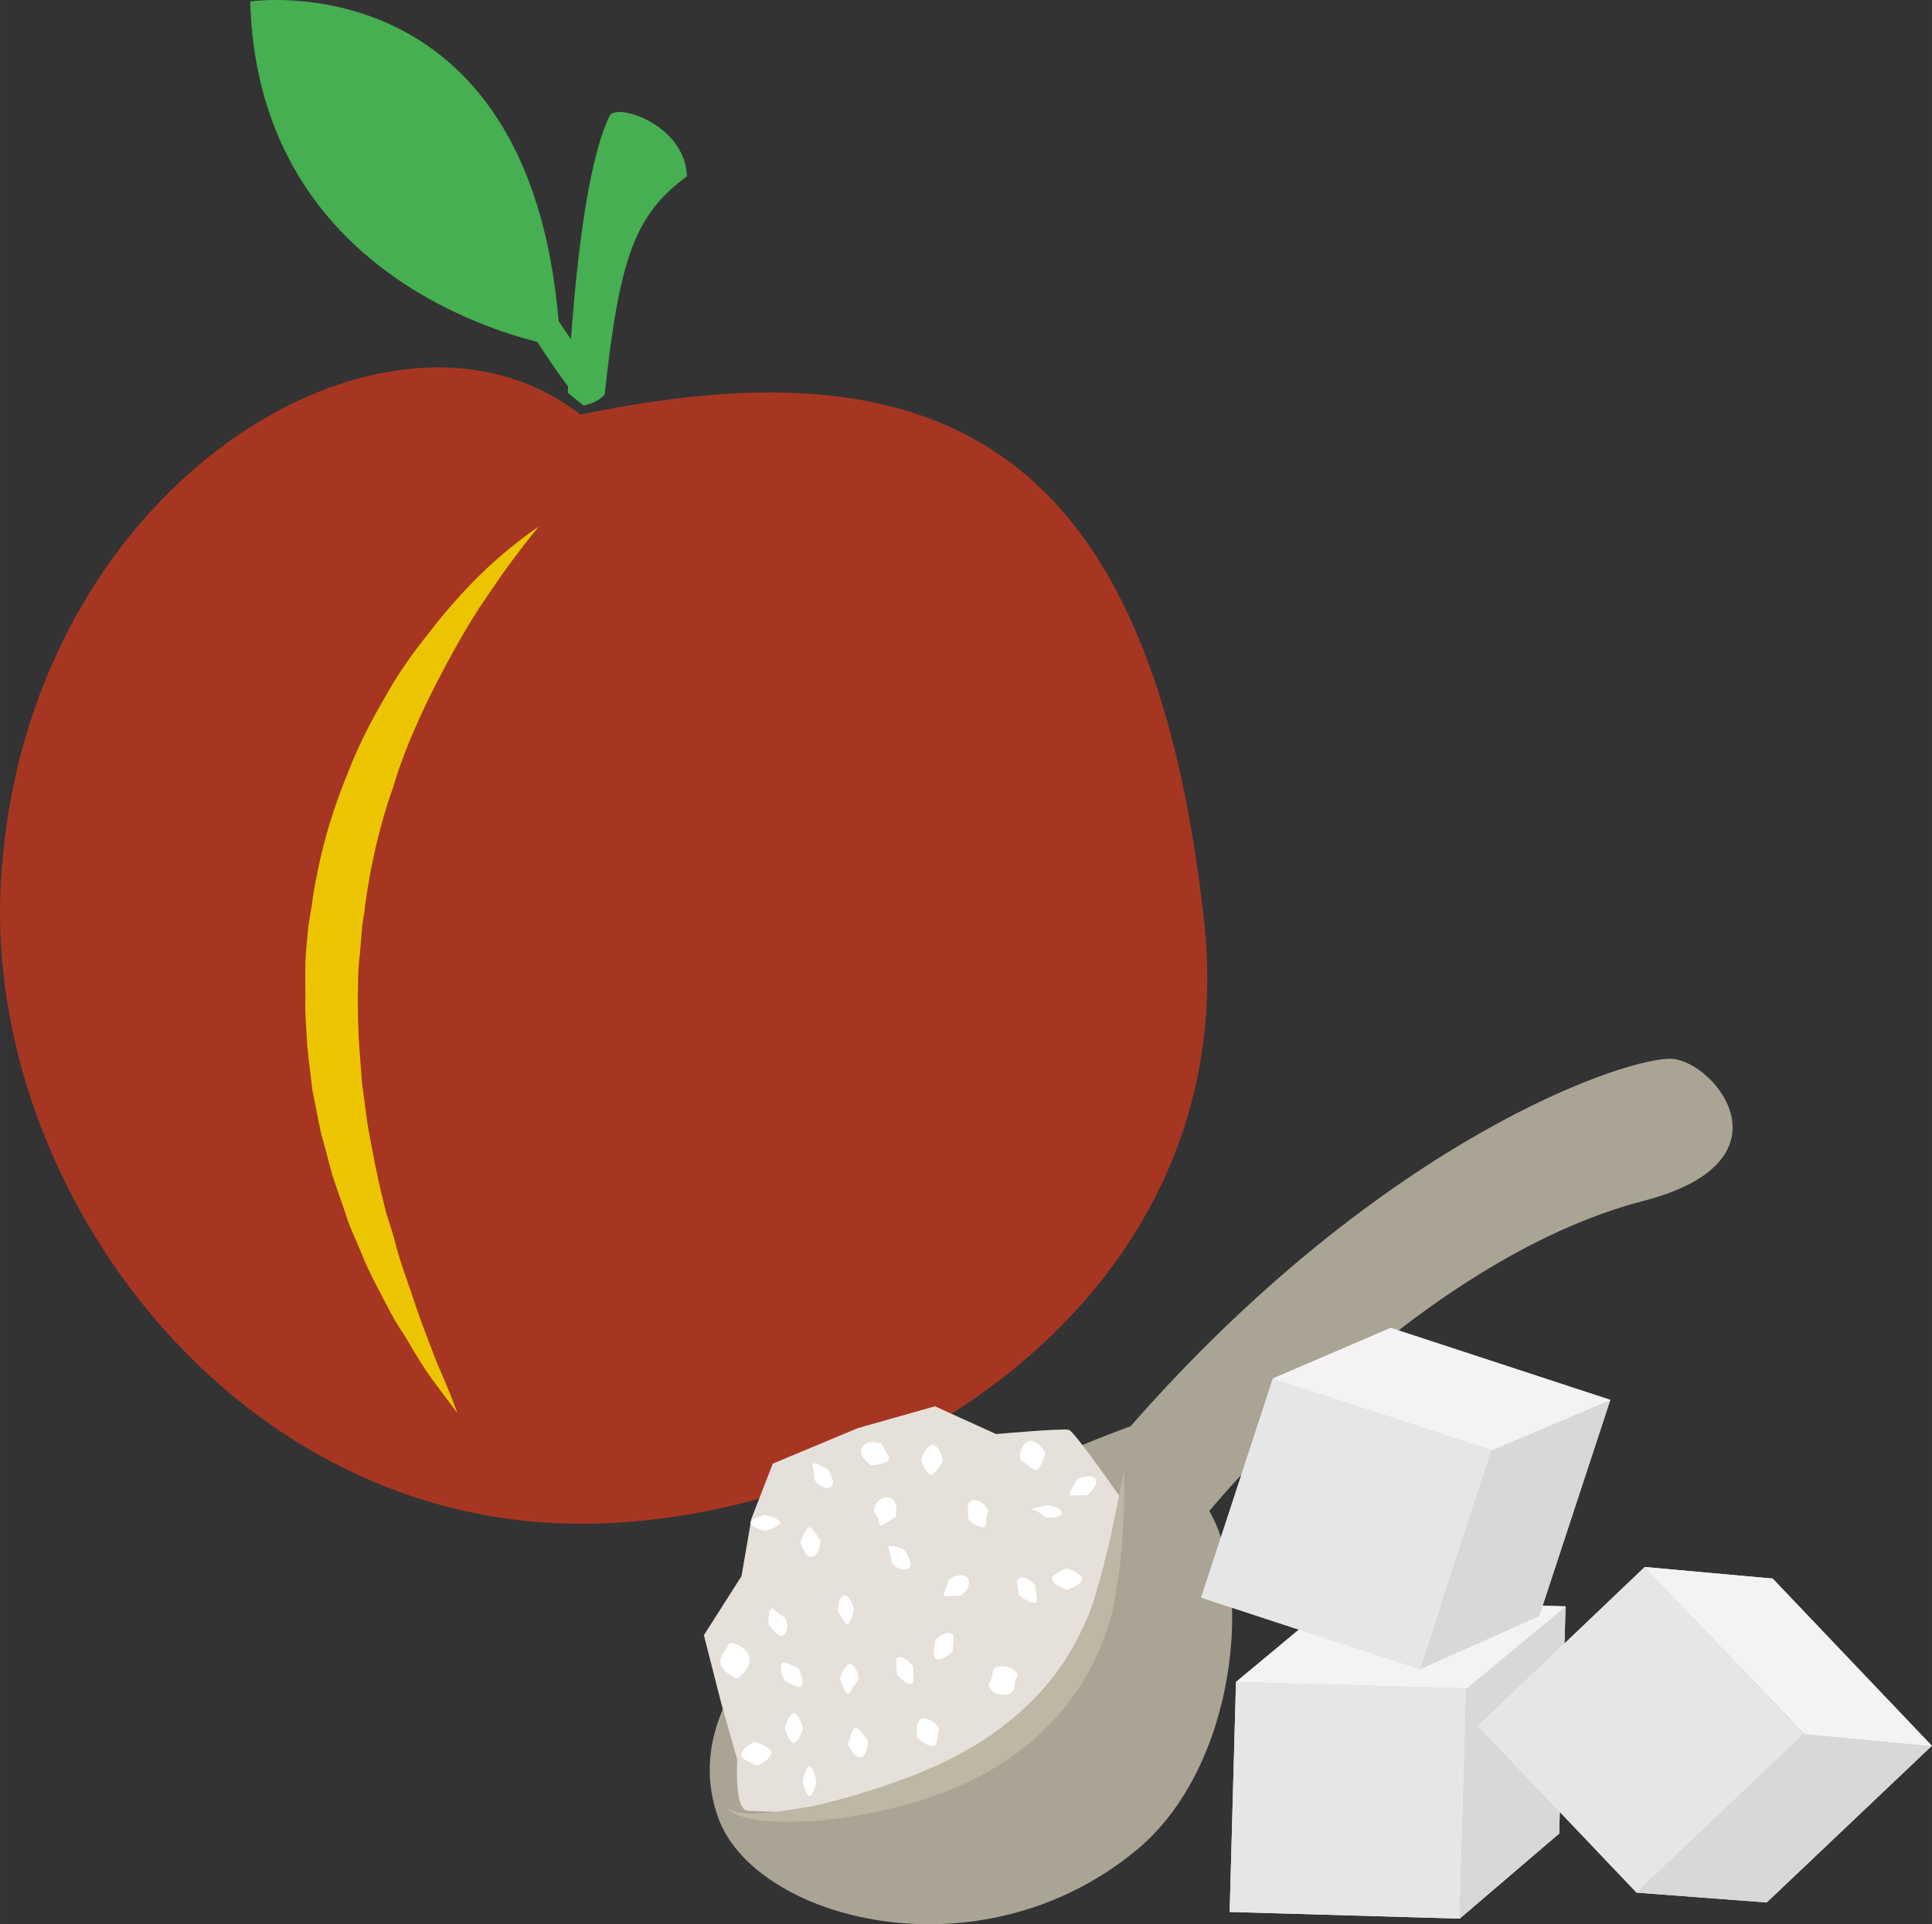 <?xml version="1.0" encoding="UTF-8" standalone="no"?>
<!-- Creator: CorelDRAW Home & Student X7 -->

<svg
   xmlns:dc="http://purl.org/dc/elements/1.1/"
   xmlns:cc="http://creativecommons.org/ns#"
   xmlns:rdf="http://www.w3.org/1999/02/22-rdf-syntax-ns#"
   xmlns:svg="http://www.w3.org/2000/svg"
   xmlns="http://www.w3.org/2000/svg"
   xmlns:sodipodi="http://sodipodi.sourceforge.net/DTD/sodipodi-0.dtd"
   xmlns:inkscape="http://www.inkscape.org/namespaces/inkscape"
   xml:space="preserve"
   width="54.934mm"
   height="54.721mm"
   version="1.1"
   style="clip-rule:evenodd;fill-rule:evenodd;image-rendering:optimizeQuality;shape-rendering:geometricPrecision;text-rendering:geometricPrecision"
   viewBox="0 0 5493.398 5472.141"
   id="svg108"
   sodipodi:docname="3336.svg"
   inkscape:version="0.92.4 (5da689c313, 2019-01-14)"><rect x="0" y="0" width="5493.398" height="5472.141" fill="#333333" stroke="none"/><sodipodi:namedview
   pagecolor="#ffffff"
   bordercolor="#666666"
   borderopacity="1"
   objecttolerance="10"
   gridtolerance="10"
   guidetolerance="10"
   inkscape:pageopacity="0"
   inkscape:pageshadow="2"
   inkscape:window-width="640"
   inkscape:window-height="480"
   id="namedview110"
   showgrid="false"
   inkscape:zoom="0.2102413"
   inkscape:cx="102.62922"
   inkscape:cy="91.726705"
   inkscape:window-x="0"
   inkscape:window-y="0"
   inkscape:window-maximized="0"
   inkscape:current-layer="svg108" />
 <defs
   id="defs4">
  <style
   type="text/css"
   id="style2">
   <![CDATA[
    .fil0 {fill:#45AF51;fill-rule:nonzero}
    .fil1 {fill:#A63621;fill-rule:nonzero}
    .fil6 {fill:#AAA494;fill-rule:nonzero}
    .fil8 {fill:#BFB7A5;fill-rule:nonzero}
    .fil5 {fill:#D8D8D8;fill-rule:nonzero}
    .fil7 {fill:#E5E1DA;fill-rule:nonzero}
    .fil4 {fill:#E6E6E6;fill-rule:nonzero}
    .fil2 {fill:#ECC500;fill-rule:nonzero}
    .fil3 {fill:#F4F2F2;fill-rule:nonzero}
    .fil9 {fill:white;fill-rule:nonzero}
   ]]>
  </style>
 </defs>
 <g
   id="Vrstva_x0020_1"
   transform="translate(-7784.602,-11804.794)">
  <g
   id="_609794032">
   <path
   class="fil0"
   d="m 9312,12777 c 147,223 106,129 107,133 l 76,-38 c -8,-13 31,74 -122,-154 -87,-1028 -877,-909 -877,-909 20,707 614,917 816,968 z"
   id="path7"
   inkscape:connector-curvature="0"
   style="fill:#45af51;fill-rule:nonzero" />
   <path
   class="fil0"
   d="m 9518,12134 c -97,199 -118,786 -119,788 l 45,36 c 27,-6 47,-16 60,-32 42,-389 86,-511 234,-620 -6,-149 -202,-209 -220,-172 z"
   id="path9"
   inkscape:connector-curvature="0"
   style="fill:#45af51;fill-rule:nonzero" />
   <path
   class="fil1"
   d="m 9435,12984 c -546,-427 -1599,201 -1649,1353 -37,852 664,1811 1666,1801 843,-8 1874,-645 1756,-1716 -149,-1349 -742,-1654 -1773,-1438 z"
   id="path11"
   inkscape:connector-curvature="0"
   style="fill:#a63621;fill-rule:nonzero" />
   <path
   class="fil2"
   d="m 9317,13302 c 0,0 -28,32 -73,93 -23,30 -48,67 -78,111 -29,41 -59,92 -90,147 -30,55 -63,116 -93,182 -30,65 -59,135 -81,210 -26,72 -46,150 -62,229 -7,40 -15,81 -19,122 -3,20 -7,40 -8,61 l -5,61 c -6,42 -5,84 -6,124 0,41 1,82 3,123 3,41 6,80 9,121 5,39 11,79 16,118 7,39 14,76 21,112 8,39 16,75 25,110 7,36 21,69 29,100 9,35 18,66 28,94 22,62 39,118 58,166 19,50 34,92 50,127 30,69 44,110 44,110 0,0 -26,-34 -72,-96 -22,-31 -47,-70 -73,-116 -15,-23 -30,-46 -44,-72 -14,-27 -29,-55 -44,-84 -15,-30 -30,-61 -43,-94 -13,-32 -30,-66 -41,-102 -12,-37 -26,-74 -38,-111 -11,-38 -20,-78 -32,-118 -9,-40 -16,-83 -25,-124 -5,-44 -11,-87 -15,-131 -2,-44 -7,-88 -5,-133 0,-44 -2,-89 2,-134 l 6,-67 c 4,-22 7,-45 11,-67 5,-43 15,-88 24,-130 20,-87 48,-170 80,-247 30,-78 68,-149 107,-216 37,-66 79,-124 121,-176 80,-105 160,-183 218,-231 59,-49 95,-72 95,-72 z"
   id="path13"
   inkscape:connector-curvature="0"
   style="fill:#ecc500;fill-rule:nonzero" />
  </g>
  <g
   id="_621902328">
   <polygon
   class="fil3"
   points="11935,17261 11954,16606 11299,16588 11281,17242 "
   id="polygon16"
   style="fill:#f4f2f2;fill-rule:nonzero" />
   <polygon
   class="fil3"
   points="11580,16354 11299,16588 11954,16606 11954,16607 11935,17261 12218,17019 12236,16373 12237,16373 "
   id="polygon18"
   style="fill:#f4f2f2;fill-rule:nonzero" />
   <polygon
   class="fil4"
   points="11299,16588 11954,16606 11935,17261 11281,17242 "
   id="polygon20"
   style="fill:#e6e6e6;fill-rule:nonzero" />
   <polygon
   class="fil5"
   points="12218,17019 11935,17261 11954,16607 12236,16372 "
   id="polygon22"
   style="fill:#d8d8d8;fill-rule:nonzero" />
   <polygon
   class="fil3"
   points="12237,16373 11954,16606 11299,16588 11580,16354 "
   id="polygon24"
   style="fill:#f4f2f2;fill-rule:nonzero" />
   <path
   class="fil6"
   d="m 9826,16972 c 101,290 740,465 1189,95 290,-239 331,-758 208,-965 0,0 582,-712 1234,-882 433,-112 208,-392 84,-404 -119,-10 -818,219 -1542,1045 0,0 -1392,487 -1173,1111 z"
   id="path26"
   inkscape:connector-curvature="0"
   style="fill:#aaa494;fill-rule:nonzero" />
   <path
   class="fil7"
   d="m 9910,16954 c 387,23 982,-39 1060,-891 0,0 -129,-186 -146,-192 -17,-5 -207,12 -207,12 l -174,-79 -219,62 -242,101 -61,157 -28,163 -107,168 50,196 45,158 c 0,0 -9,144 29,145 z"
   id="path28"
   inkscape:connector-curvature="0"
   style="fill:#e5e1da;fill-rule:nonzero" />
   <path
   class="fil8"
   d="m 10981,15984 c 0,0 0,24 0,68 0,22 -1,48 -2,80 -1,15 -2,32 -3,50 -1,17 -3,36 -5,55 -3,40 -12,83 -19,129 -1,6 -3,12 -3,18 -2,5 -4,12 -5,17 -4,12 -7,24 -11,37 -9,24 -17,49 -29,73 -44,99 -120,197 -220,273 -100,76 -211,121 -313,150 -101,29 -195,43 -275,50 -39,1 -75,2 -107,1 -31,-2 -59,-5 -80,-10 -11,-2 -20,-7 -28,-9 -8,-5 -15,-8 -19,-11 -9,-7 -14,-12 -14,-12 0,-1 19,18 63,19 21,1 47,-1 78,-4 30,-4 65,-10 102,-16 76,-17 163,-41 258,-76 95,-35 194,-81 284,-150 90,-67 161,-150 207,-236 13,-22 22,-44 32,-65 5,-10 9,-21 13,-32 2,-5 4,-10 6,-16 2,-5 3,-10 5,-15 12,-43 25,-84 33,-122 5,-19 9,-36 13,-53 4,-17 7,-34 10,-49 7,-30 12,-56 16,-77 9,-43 13,-67 13,-67 z"
   id="path30"
   inkscape:connector-curvature="0"
   style="fill:#bfb7a5;fill-rule:nonzero" />
   <path
   class="fil9"
   d="m 10067,16719 c 2,0 -12,42 -25,42 -14,0 -26,-42 -26,-42 0,0 12,-42 26,-42 13,0 27,42 25,42 z"
   id="path32"
   inkscape:connector-curvature="0"
   style="fill:#ffffff;fill-rule:nonzero" />
   <path
   class="fil9"
   d="m 10055,16550 c 0,0 5,10 9,21 3,11 5,24 -2,29 -4,4 -15,0 -25,-5 -11,-5 -21,-11 -21,-11 0,0 -5,-9 -9,-20 -3,-11 -4,-24 2,-29 5,-4 16,0 26,5 11,5 20,10 20,10 z"
   id="path34"
   inkscape:connector-curvature="0"
   style="fill:#ffffff;fill-rule:nonzero" />
   <path
   class="fil9"
   d="m 10016,16405 c 0,0 6,8 7,21 0,13 -3,26 -12,30 -7,4 -18,-4 -25,-12 -8,-10 -15,-17 -15,-17 0,0 -2,-10 -1,-22 1,-12 3,-24 8,-26 4,-2 12,6 20,13 8,7 18,13 18,13 z"
   id="path36"
   inkscape:connector-curvature="0"
   style="fill:#ffffff;fill-rule:nonzero" />
   <path
   class="fil9"
   d="m 10117,16186 c 0,0 1,10 -3,22 -4,12 -12,24 -21,24 -20,2 -32,-41 -32,-41 0,0 13,-41 25,-43 6,0 12,10 19,19 7,10 12,19 12,19 z"
   id="path38"
   inkscape:connector-curvature="0"
   style="fill:#ffffff;fill-rule:nonzero" />
   <path
   class="fil9"
   d="m 10213,16382 c 0,0 -11,42 -19,43 -3,0 -9,-10 -15,-18 -6,-11 -11,-19 -11,-19 0,0 -1,-11 1,-22 2,-12 8,-24 16,-24 18,-2 28,40 28,40 z"
   id="path40"
   inkscape:connector-curvature="0"
   style="fill:#ffffff;fill-rule:nonzero" />
   <path
   class="fil9"
   d="m 10224,16584 c 0,0 -8,9 -13,18 -2,5 -5,10 -8,13 -2,4 -4,6 -7,6 -11,0 -23,-42 -23,-42 0,0 11,-43 29,-42 4,0 9,4 12,8 4,5 6,11 9,17 4,12 1,22 1,22 z"
   id="path42"
   inkscape:connector-curvature="0"
   style="fill:#ffffff;fill-rule:nonzero" />
   <path
   class="fil9"
   d="m 10252,16752 c 0,0 2,11 -1,23 -4,13 -9,25 -19,27 -9,2 -19,-7 -26,-18 -7,-10 -10,-20 -10,-20 0,0 3,-10 7,-22 3,-10 7,-22 13,-23 6,-1 15,8 21,16 7,9 15,17 15,17 z"
   id="path44"
   inkscape:connector-curvature="0"
   style="fill:#ffffff;fill-rule:nonzero" />
   <path
   class="fil9"
   d="m 9881,16579 c 0,0 -11,-5 -23,-13 -12,-8 -23,-20 -25,-33 -2,-12 6,-23 13,-34 7,-10 13,-22 13,-22 0,0 3,0 8,1 4,1 12,2 18,6 15,6 28,20 31,36 2,17 -6,30 -16,41 -9,10 -19,18 -19,18 z"
   id="path46"
   inkscape:connector-curvature="0"
   style="fill:#ffffff;fill-rule:nonzero" />
   <path
   class="fil9"
   d="m 9937,16826 c 0,0 -10,-4 -21,-10 -11,-5 -22,-11 -23,-19 -1,-11 9,-21 19,-28 10,-7 20,-11 20,-11 0,0 11,4 22,9 11,6 22,12 23,20 1,10 -9,21 -19,28 -10,7 -21,11 -21,11 z"
   id="path48"
   inkscape:connector-curvature="0"
   style="fill:#ffffff;fill-rule:nonzero" />
   <path
   class="fil9"
   d="m 10106,16871 c 0,0 -9,41 -20,41 -10,0 -19,-41 -19,-41 0,0 9,-43 19,-43 11,0 20,43 20,43 z"
   id="path50"
   inkscape:connector-curvature="0"
   style="fill:#ffffff;fill-rule:nonzero" />
   <path
   class="fil9"
   d="m 10454,16719 c 0,0 -1,10 -3,23 -2,11 -3,24 -10,27 -7,4 -19,-2 -30,-8 -11,-7 -18,-14 -18,-14 0,0 -2,-11 -2,-24 0,-12 3,-25 12,-29 11,-5 24,0 35,8 10,8 16,17 16,17 z"
   id="path52"
   inkscape:connector-curvature="0"
   style="fill:#ffffff;fill-rule:nonzero" />
   <path
   class="fil9"
   d="m 10381,16545 c 0,0 0,11 1,23 0,11 0,23 -4,25 -6,2 -17,-3 -26,-10 -9,-7 -16,-15 -16,-15 0,0 -2,-11 -3,-23 0,-12 -2,-24 5,-27 8,-4 20,3 29,10 8,8 14,17 14,17 z"
   id="path54"
   inkscape:connector-curvature="0"
   style="fill:#ffffff;fill-rule:nonzero" />
   <path
   class="fil9"
   d="m 10358,16214 c 0,0 6,9 11,20 5,10 8,22 1,29 -8,7 -22,6 -34,0 -11,-7 -17,-16 -17,-16 0,0 0,-11 -3,-22 -3,-9 -7,-20 -5,-22 4,-4 15,-1 27,2 11,3 20,9 20,9 z"
   id="path56"
   inkscape:connector-curvature="0"
   style="fill:#ffffff;fill-rule:nonzero" />
   <path
   class="fil9"
   d="m 10139,15984 c 0,0 6,9 10,20 5,11 6,24 -1,29 -9,7 -22,2 -33,-5 -9,-7 -15,-16 -15,-16 0,0 0,-11 -2,-22 -1,-11 -5,-22 -2,-23 6,-5 43,17 43,17 z"
   id="path58"
   inkscape:connector-curvature="0"
   style="fill:#ffffff;fill-rule:nonzero" />
   <path
   class="fil9"
   d="m 9960,16113 c 0,0 42,10 42,22 0,13 -42,23 -42,23 0,0 -42,-10 -42,-23 0,-12 42,-22 42,-22 z"
   id="path60"
   inkscape:connector-curvature="0"
   style="fill:#ffffff;fill-rule:nonzero" />
   <path
   class="fil9"
   d="m 10465,15962 c 0,0 -6,9 -13,18 -7,10 -14,19 -20,18 -8,0 -15,-11 -20,-21 -5,-11 -9,-21 -9,-21 0,0 4,-11 10,-21 6,-11 15,-21 24,-21 11,2 19,14 23,25 4,12 5,23 5,23 z"
   id="path62"
   inkscape:connector-curvature="0"
   style="fill:#ffffff;fill-rule:nonzero" />
   <path
   class="fil9"
   d="m 10331,16119 c 0,0 -10,6 -19,12 -10,7 -20,14 -24,12 -3,-1 -4,-11 -8,-22 -5,-10 -11,-19 -11,-19 0,0 0,-12 8,-23 8,-11 24,-20 37,-15 14,4 19,19 19,31 0,13 -2,24 -2,24 z"
   id="path64"
   inkscape:connector-curvature="0"
   style="fill:#ffffff;fill-rule:nonzero" />
   <path
   class="fil9"
   d="m 10291,15911 c 0,0 5,11 11,20 5,10 13,20 10,24 -2,7 -14,10 -26,13 -12,3 -23,4 -23,4 0,0 -9,-5 -18,-15 -8,-8 -15,-21 -11,-33 6,-12 20,-19 34,-18 13,0 23,5 23,5 z"
   id="path66"
   inkscape:connector-curvature="0"
   style="fill:#ffffff;fill-rule:nonzero" />
   <path
   class="fil9"
   d="m 10595,16102 c 0,0 -5,10 -6,21 -1,11 1,22 -4,24 -6,3 -18,-1 -30,-7 -10,-7 -17,-16 -17,-16 0,0 0,-11 -1,-22 -1,-12 -1,-24 9,-29 9,-5 26,0 35,9 10,9 14,20 14,20 z"
   id="path68"
   inkscape:connector-curvature="0"
   style="fill:#ffffff;fill-rule:nonzero" />
   <path
   class="fil9"
   d="m 10516,16343 c 0,0 -10,0 -23,0 -11,1 -22,3 -24,0 -3,-3 3,-13 6,-24 4,-10 7,-21 7,-21 0,0 8,-7 20,-11 12,-4 27,-4 34,6 7,9 4,24 -4,34 -8,10 -16,16 -16,16 z"
   id="path70"
   inkscape:connector-curvature="0"
   style="fill:#ffffff;fill-rule:nonzero" />
   <path
   class="fil9"
   d="m 10494,16500 c 0,0 -7,9 -18,15 -12,7 -23,11 -31,6 -6,-3 -6,-16 -4,-27 1,-10 2,-22 2,-22 0,0 6,-9 16,-16 12,-6 24,-10 33,-5 5,4 5,16 3,26 -1,12 -1,23 -1,23 z"
   id="path72"
   inkscape:connector-curvature="0"
   style="fill:#ffffff;fill-rule:nonzero" />
   <path
   class="fil9"
   d="m 10678,16568 c 0,0 -5,10 -7,22 -3,12 -1,22 -12,29 -12,8 -35,7 -49,-3 -7,-4 -10,-10 -13,-14 -2,-4 -2,-7 -2,-7 0,0 7,-10 10,-21 3,-11 0,-21 10,-27 10,-6 32,-5 45,2 6,3 12,8 15,12 2,4 3,7 3,7 z"
   id="path74"
   inkscape:connector-curvature="0"
   style="fill:#ffffff;fill-rule:nonzero" />
   <path
   class="fil9"
   d="m 10729,16315 c 0,0 0,11 2,22 1,11 3,22 -1,25 -5,4 -17,-1 -28,-7 -10,-5 -18,-12 -18,-12 0,0 -4,-11 -6,-22 -3,-11 -3,-23 4,-28 7,-5 20,-1 31,6 10,7 16,16 16,16 z"
   id="path76"
   inkscape:connector-curvature="0"
   style="fill:#ffffff;fill-rule:nonzero" />
   <path
   class="fil9"
   d="m 10762,16085 c 0,0 11,1 21,5 11,3 21,10 20,17 -1,9 -13,14 -25,14 -11,1 -21,-2 -21,-2 0,0 -8,-7 -18,-13 -9,-5 -19,-9 -19,-9 1,-4 42,-12 42,-12 z"
   id="path78"
   inkscape:connector-curvature="0"
   style="fill:#ffffff;fill-rule:nonzero" />
   <path
   class="fil9"
   d="m 10757,15939 c 0,0 -4,9 -8,21 -5,12 -11,23 -17,25 -8,2 -17,-6 -24,-13 -4,-5 -10,-7 -13,-9 -3,-1 -5,-1 -5,-1 0,0 -8,-12 -5,-26 4,-15 13,-29 25,-33 12,-3 25,6 34,16 9,9 13,20 13,20 z"
   id="path80"
   inkscape:connector-curvature="0"
   style="fill:#ffffff;fill-rule:nonzero" />
   <path
   class="fil9"
   d="m 10875,16057 c 0,0 -10,0 -22,0 -12,1 -23,2 -26,-2 -2,-4 4,-14 9,-23 6,-11 11,-20 11,-20 0,0 9,-6 21,-8 12,-3 25,-2 31,6 5,9 0,22 -8,31 -7,10 -16,16 -16,16 z"
   id="path82"
   inkscape:connector-curvature="0"
   style="fill:#ffffff;fill-rule:nonzero" />
   <path
   class="fil9"
   d="m 10819,16326 c 0,0 -43,-14 -43,-31 0,-17 43,-30 43,-30 0,0 42,13 42,30 0,17 -42,31 -42,31 z"
   id="path84"
   inkscape:connector-curvature="0"
   style="fill:#ffffff;fill-rule:nonzero" />
   <polygon
   class="fil3"
   points="12438,17187 12913,16736 12461,16261 11987,16713 "
   id="polygon86"
   style="fill:#f4f2f2;fill-rule:nonzero" />
   <polygon
   class="fil3"
   points="12825,16294 12461,16261 12913,16735 12913,16736 12438,17187 12808,17215 13277,16770 13278,16770 "
   id="polygon88"
   style="fill:#f4f2f2;fill-rule:nonzero" />
   <polygon
   class="fil4"
   points="12462,16261 12913,16736 12438,17187 11987,16713 "
   id="polygon90"
   style="fill:#e6e6e6;fill-rule:nonzero" />
   <polygon
   class="fil5"
   points="12808,17215 12438,17187 12913,16736 13277,16770 "
   id="polygon92"
   style="fill:#d8d8d8;fill-rule:nonzero" />
   <polygon
   class="fil3"
   points="13278,16770 12913,16735 12461,16261 12825,16294 "
   id="polygon94"
   style="fill:#f4f2f2;fill-rule:nonzero" />
   <polygon
   class="fil3"
   points="11822,16552 12026,15929 11404,15725 11200,16348 "
   id="polygon96"
   style="fill:#f4f2f2;fill-rule:nonzero" />
   <polygon
   class="fil3"
   points="11739,15581 11404,15725 12026,15929 12026,15929 11822,16552 12161,16401 12363,15787 12364,15786 "
   id="polygon98"
   style="fill:#f4f2f2;fill-rule:nonzero" />
   <polygon
   class="fil4"
   points="11404,15725 12026,15929 11822,16552 11200,16348 "
   id="polygon100"
   style="fill:#e6e6e6;fill-rule:nonzero" />
   <polygon
   class="fil5"
   points="12161,16401 11822,16552 12026,15929 12363,15786 "
   id="polygon102"
   style="fill:#d8d8d8;fill-rule:nonzero" />
   <polygon
   class="fil3"
   points="12364,15786 12026,15929 11404,15725 11739,15581 "
   id="polygon104"
   style="fill:#f4f2f2;fill-rule:nonzero" />
  </g>
 </g>
</svg>